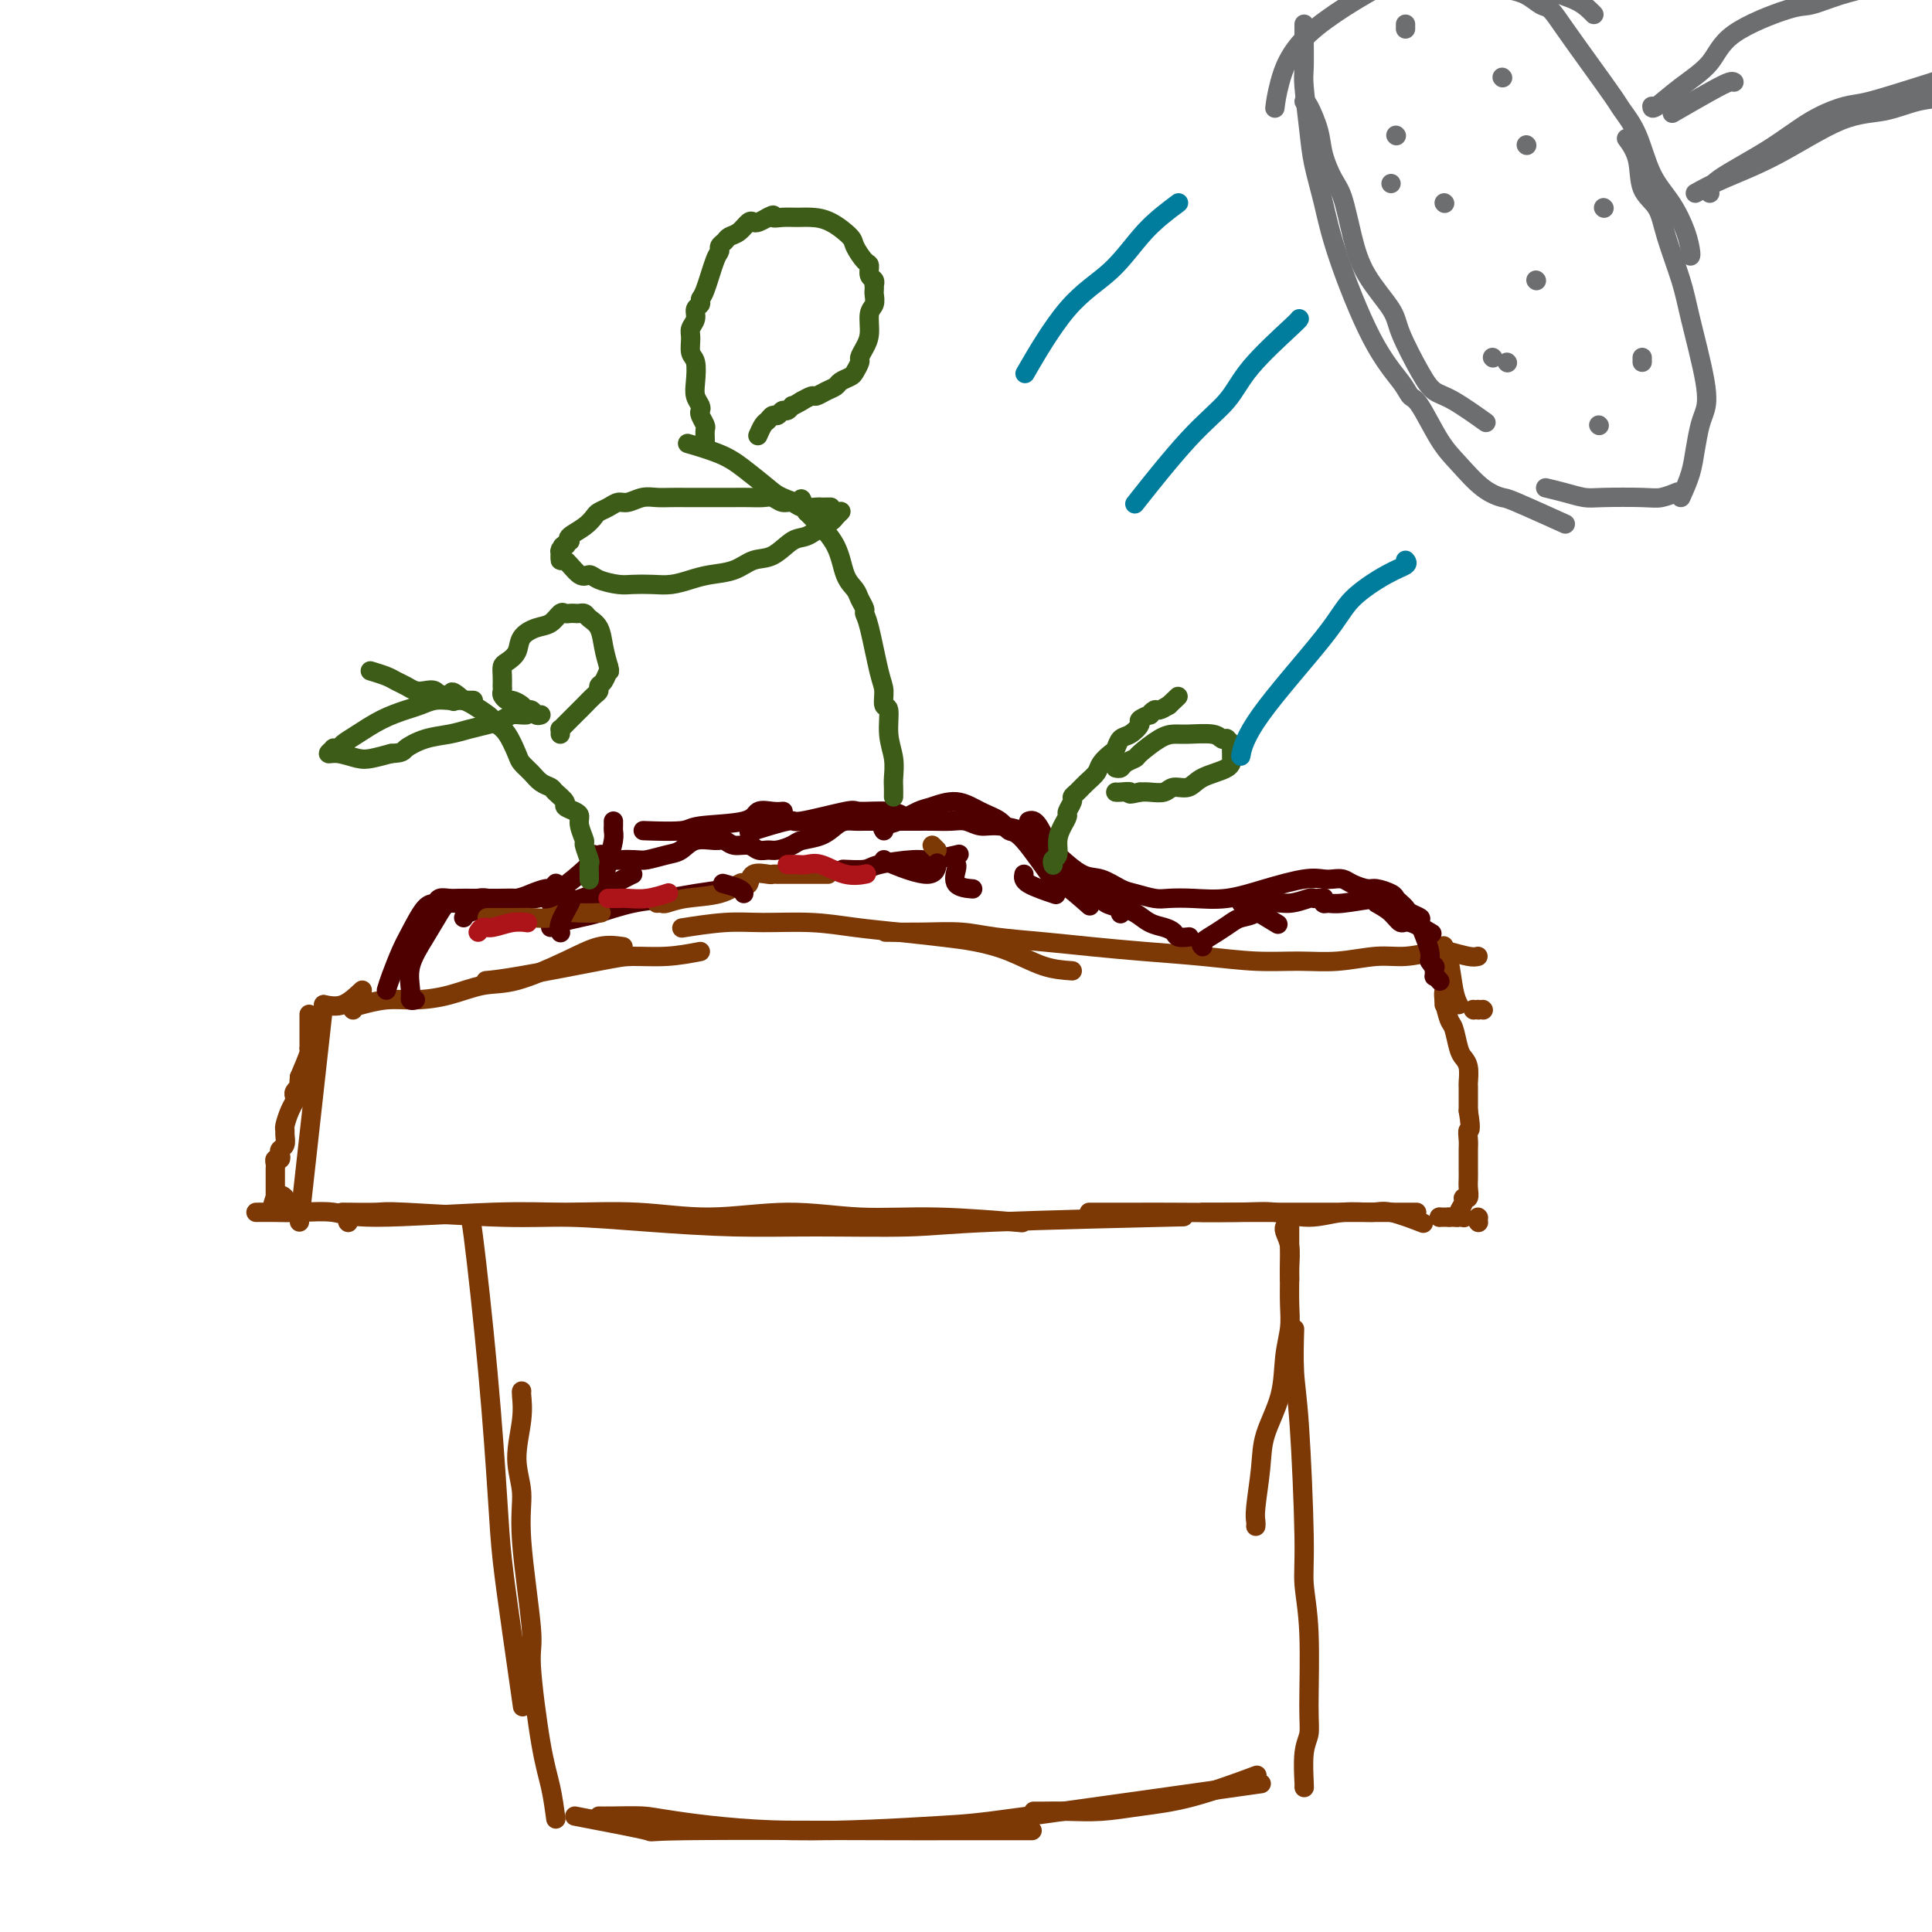 <svg viewBox='0 0 400 400' version='1.1' xmlns='http://www.w3.org/2000/svg' xmlns:xlink='http://www.w3.org/1999/xlink'><g fill='none' stroke='#7C3805' stroke-width='4' stroke-linecap='round' stroke-linejoin='round'><path d='M97,252c0.139,-0.772 0.277,-1.545 1,4c0.723,5.545 2.029,17.407 3,28c0.971,10.593 1.605,19.916 2,26c0.395,6.084 0.549,8.930 1,13c0.451,4.070 1.198,9.365 2,15c0.802,5.635 1.658,11.610 2,14c0.342,2.390 0.171,1.195 0,0'/><path d='M108,288c-0.040,0.054 -0.079,0.108 0,1c0.079,0.892 0.278,2.621 0,5c-0.278,2.379 -1.032,5.409 -1,8c0.032,2.591 0.852,4.743 1,7c0.148,2.257 -0.374,4.618 0,10c0.374,5.382 1.645,13.786 2,18c0.355,4.214 -0.206,4.237 0,8c0.206,3.763 1.179,11.266 2,16c0.821,4.734 1.490,6.698 2,9c0.510,2.302 0.860,4.944 1,6c0.140,1.056 0.070,0.528 0,0'/><path d='M119,376c6.636,1.268 13.272,2.536 15,3c1.728,0.464 -1.452,0.124 8,0c9.452,-0.124 31.535,-0.033 42,0c10.465,0.033 9.310,0.009 11,0c1.690,-0.009 6.224,-0.002 10,0c3.776,0.002 6.793,0.001 8,0c1.207,-0.001 0.603,-0.000 0,0'/><path d='M124,376c0.667,0.012 1.333,0.024 3,0c1.667,-0.024 4.334,-0.085 6,0c1.666,0.085 2.332,0.316 7,1c4.668,0.684 13.339,1.821 24,2c10.661,0.179 23.311,-0.602 30,-1c6.689,-0.398 7.416,-0.415 19,-2c11.584,-1.585 34.024,-4.739 43,-6c8.976,-1.261 4.488,-0.631 0,0'/><path d='M214,375c0.443,0.006 0.887,0.012 2,0c1.113,-0.012 2.896,-0.042 5,0c2.104,0.042 4.531,0.158 7,0c2.469,-0.158 4.981,-0.589 8,-1c3.019,-0.411 6.543,-0.803 11,-2c4.457,-1.197 9.845,-3.199 12,-4c2.155,-0.801 1.078,-0.400 0,0'/><path d='M270,370c0.031,0.157 0.062,0.313 0,-1c-0.062,-1.313 -0.217,-4.097 0,-6c0.217,-1.903 0.805,-2.926 1,-4c0.195,-1.074 -0.003,-2.200 0,-6c0.003,-3.800 0.207,-10.273 0,-15c-0.207,-4.727 -0.826,-7.709 -1,-10c-0.174,-2.291 0.097,-3.890 0,-10c-0.097,-6.110 -0.562,-16.731 -1,-23c-0.438,-6.269 -0.849,-8.188 -1,-11c-0.151,-2.812 -0.043,-6.518 0,-8c0.043,-1.482 0.022,-0.741 0,0'/><path d='M260,316c0.028,-0.282 0.057,-0.565 0,-1c-0.057,-0.435 -0.198,-1.024 0,-3c0.198,-1.976 0.736,-5.339 1,-8c0.264,-2.661 0.253,-4.618 1,-7c0.747,-2.382 2.253,-5.188 3,-8c0.747,-2.812 0.736,-5.631 1,-8c0.264,-2.369 0.803,-4.287 1,-6c0.197,-1.713 0.053,-3.219 0,-5c-0.053,-1.781 -0.014,-3.836 0,-6c0.014,-2.164 0.004,-4.436 0,-6c-0.004,-1.564 -0.001,-2.419 0,-3c0.001,-0.581 0.000,-0.887 0,-1c-0.000,-0.113 -0.000,-0.032 0,0c0.000,0.032 0.000,0.016 0,0'/><path d='M267,265c-0.030,-0.898 -0.061,-1.796 0,-3c0.061,-1.204 0.212,-2.715 0,-4c-0.212,-1.285 -0.789,-2.344 -1,-3c-0.211,-0.656 -0.057,-0.907 0,-1c0.057,-0.093 0.016,-0.026 0,0c-0.016,0.026 -0.008,0.013 0,0'/><path d='M53,251c1.309,-0.010 2.618,-0.021 4,0c1.382,0.021 2.837,0.073 5,0c2.163,-0.073 5.034,-0.270 7,0c1.966,0.270 3.028,1.005 9,1c5.972,-0.005 16.853,-0.752 24,-1c7.147,-0.248 10.561,0.004 15,0c4.439,-0.004 9.902,-0.265 15,0c5.098,0.265 9.831,1.055 15,1c5.169,-0.055 10.775,-0.957 16,-1c5.225,-0.043 10.071,0.772 15,1c4.929,0.228 9.942,-0.131 16,0c6.058,0.131 13.159,0.752 16,1c2.841,0.248 1.420,0.124 0,0'/><path d='M71,251c-0.214,-0.009 -0.428,-0.017 1,0c1.428,0.017 4.498,0.060 6,0c1.502,-0.060 1.438,-0.222 6,0c4.562,0.222 13.752,0.830 20,1c6.248,0.170 9.554,-0.097 14,0c4.446,0.097 10.032,0.559 16,1c5.968,0.441 12.316,0.861 18,1c5.684,0.139 10.703,-0.001 17,0c6.297,0.001 13.874,0.145 19,0c5.126,-0.145 7.803,-0.577 18,-1c10.197,-0.423 27.913,-0.835 35,-1c7.087,-0.165 3.543,-0.082 0,0'/><path d='M226,251c-0.437,0.000 -0.873,0.000 0,0c0.873,-0.000 3.056,-0.001 5,0c1.944,0.001 3.648,0.005 5,0c1.352,-0.005 2.351,-0.019 6,0c3.649,0.019 9.947,0.072 14,0c4.053,-0.072 5.862,-0.270 8,0c2.138,0.270 4.605,1.008 7,1c2.395,-0.008 4.716,-0.762 7,-1c2.284,-0.238 4.530,0.039 6,0c1.470,-0.039 2.165,-0.395 4,0c1.835,0.395 4.810,1.541 6,2c1.190,0.459 0.595,0.229 0,0'/><path d='M249,251c-0.145,0.000 -0.291,0.000 2,0c2.291,0.000 7.018,0.000 10,0c2.982,-0.000 4.220,0.000 6,0c1.780,0.000 4.103,0.000 6,0c1.897,0.000 3.367,0.000 5,0c1.633,0.000 3.429,0.000 5,0c1.571,-0.000 2.916,0.000 4,0c1.084,0.000 1.907,0.000 3,0c1.093,0.000 2.455,-0.000 3,0c0.545,0.000 0.272,0.000 0,0'/><path d='M298,252c0.311,0.000 0.622,0.000 1,0c0.378,0.000 0.822,0.000 1,0c0.178,0.000 0.089,0.000 0,0'/><path d='M302,208c-0.339,-0.679 -0.679,-1.357 -1,-3c-0.321,-1.643 -0.625,-4.250 -1,-6c-0.375,-1.750 -0.821,-2.643 -1,-3c-0.179,-0.357 -0.089,-0.179 0,0'/><path d='M306,252c0.000,0.000 0.100,0.100 0.1,0.1'/><path d='M306,209c0.000,0.000 0.100,0.100 0.1,0.1'/><path d='M299,207c0.000,0.417 0.000,0.833 0,1c0.000,0.167 0.000,0.083 0,0'/><path d='M298,252c0.000,0.000 0.000,0.000 0,0c0.000,0.000 0.000,0.000 0,0'/><path d='M305,209c0.000,0.000 0.100,0.100 0.1,0.1'/><path d='M303,252c0.000,0.000 0.100,0.100 0.1,0.1'/><path d='M307,209c0.000,0.000 0.100,0.100 0.1,0.1'/><path d='M306,253c0.000,0.000 0.100,0.100 0.1,0.1'/><path d='M306,198c-0.444,0.105 -0.888,0.209 -2,0c-1.112,-0.209 -2.893,-0.732 -4,-1c-1.107,-0.268 -1.542,-0.282 -3,0c-1.458,0.282 -3.939,0.861 -6,1c-2.061,0.139 -3.701,-0.162 -6,0c-2.299,0.162 -5.258,0.787 -8,1c-2.742,0.213 -5.269,0.016 -8,0c-2.731,-0.016 -5.667,0.150 -9,0c-3.333,-0.150 -7.061,-0.617 -11,-1c-3.939,-0.383 -8.087,-0.681 -12,-1c-3.913,-0.319 -7.590,-0.660 -11,-1c-3.410,-0.340 -6.554,-0.680 -10,-1c-3.446,-0.320 -7.194,-0.622 -10,-1c-2.806,-0.378 -4.670,-0.833 -7,-1c-2.330,-0.167 -5.127,-0.045 -8,0c-2.873,0.045 -5.821,0.013 -7,0c-1.179,-0.013 -0.590,-0.006 0,0'/><path d='M222,201c-1.914,-0.137 -3.828,-0.274 -6,-1c-2.172,-0.726 -4.602,-2.039 -7,-3c-2.398,-0.961 -4.766,-1.568 -7,-2c-2.234,-0.432 -4.336,-0.690 -7,-1c-2.664,-0.310 -5.891,-0.673 -9,-1c-3.109,-0.327 -6.099,-0.620 -9,-1c-2.901,-0.380 -5.714,-0.848 -9,-1c-3.286,-0.152 -7.046,0.011 -10,0c-2.954,-0.011 -5.103,-0.195 -8,0c-2.897,0.195 -6.542,0.770 -8,1c-1.458,0.230 -0.729,0.115 0,0'/><path d='M145,197c-2.263,0.431 -4.526,0.862 -7,1c-2.474,0.138 -5.157,-0.015 -7,0c-1.843,0.015 -2.844,0.200 -7,1c-4.156,0.800 -11.465,2.215 -16,3c-4.535,0.785 -6.296,0.938 -7,1c-0.704,0.062 -0.352,0.031 0,0'/><path d='M129,196c-1.579,-0.223 -3.158,-0.446 -5,0c-1.842,0.446 -3.947,1.559 -7,3c-3.053,1.441 -7.052,3.208 -10,4c-2.948,0.792 -4.843,0.608 -7,1c-2.157,0.392 -4.575,1.359 -7,2c-2.425,0.641 -4.856,0.955 -7,1c-2.144,0.045 -4.000,-0.180 -6,0c-2.000,0.180 -4.143,0.766 -5,1c-0.857,0.234 -0.429,0.117 0,0'/><path d='M75,206c0.111,0.422 0.222,0.844 0,1c-0.222,0.156 -0.778,0.044 -1,0c-0.222,-0.044 -0.111,-0.022 0,0'/><path d='M72,253c0.000,0.000 0.100,0.100 0.1,0.1'/><path d='M73,209c0.000,0.000 0.100,0.100 0.1,0.1'/><path d='M72,252c0.000,0.000 0.100,0.100 0.1,0.1'/><path d='M75,205c-1.333,1.250 -2.667,2.500 -4,3c-1.333,0.500 -2.667,0.250 -4,0'/><path d='M62,253c0.000,0.000 5.000,-45.000 5,-45'/><path d='M299,205c-0.089,0.424 -0.179,0.848 0,2c0.179,1.152 0.626,3.031 1,4c0.374,0.969 0.675,1.027 1,2c0.325,0.973 0.676,2.862 1,4c0.324,1.138 0.623,1.526 1,2c0.377,0.474 0.833,1.034 1,2c0.167,0.966 0.045,2.339 0,3c-0.045,0.661 -0.012,0.610 0,1c0.012,0.390 0.003,1.220 0,2c-0.003,0.780 -0.001,1.508 0,2c0.001,0.492 0.000,0.746 0,1'/><path d='M304,230c0.773,4.678 0.207,3.872 0,4c-0.207,0.128 -0.055,1.189 0,2c0.055,0.811 0.015,1.372 0,2c-0.015,0.628 -0.003,1.325 0,2c0.003,0.675 -0.003,1.329 0,2c0.003,0.671 0.016,1.359 0,2c-0.016,0.641 -0.061,1.236 0,2c0.061,0.764 0.228,1.697 0,2c-0.228,0.303 -0.849,-0.024 -1,0c-0.151,0.024 0.170,0.399 0,1c-0.170,0.601 -0.829,1.429 -1,2c-0.171,0.571 0.147,0.885 0,1c-0.147,0.115 -0.758,0.031 -1,0c-0.242,-0.031 -0.117,-0.008 0,0c0.117,0.008 0.224,0.002 0,0c-0.224,-0.002 -0.778,-0.001 -1,0c-0.222,0.001 -0.111,0.000 0,0'/><path d='M64,210c-0.000,0.335 -0.000,0.671 0,1c0.000,0.329 0.000,0.652 0,1c-0.000,0.348 -0.000,0.720 0,1c0.000,0.280 0.002,0.467 0,1c-0.002,0.533 -0.006,1.411 0,2c0.006,0.589 0.022,0.890 0,1c-0.022,0.110 -0.083,0.030 0,0c0.083,-0.030 0.309,-0.008 0,1c-0.309,1.008 -1.155,3.004 -2,5'/><path d='M62,223c-0.250,2.417 0.127,1.959 0,2c-0.127,0.041 -0.756,0.582 -1,1c-0.244,0.418 -0.104,0.714 0,1c0.104,0.286 0.171,0.562 0,1c-0.171,0.438 -0.581,1.038 -1,2c-0.419,0.962 -0.848,2.285 -1,3c-0.152,0.715 -0.027,0.821 0,1c0.027,0.179 -0.044,0.430 0,1c0.044,0.570 0.204,1.458 0,2c-0.204,0.542 -0.773,0.736 -1,1c-0.227,0.264 -0.113,0.597 0,1c0.113,0.403 0.227,0.878 0,1c-0.227,0.122 -0.793,-0.107 -1,0c-0.207,0.107 -0.056,0.551 0,1c0.056,0.449 0.015,0.904 0,1c-0.015,0.096 -0.004,-0.166 0,0c0.004,0.166 0.001,0.761 0,1c-0.001,0.239 -0.000,0.121 0,0c0.000,-0.121 0.000,-0.244 0,0c-0.000,0.244 -0.000,0.857 0,1c0.000,0.143 0.000,-0.183 0,0c-0.000,0.183 -0.000,0.874 0,1c0.000,0.126 0.000,-0.312 0,0c-0.000,0.312 -0.000,1.375 0,2c0.000,0.625 0.000,0.813 0,1'/><path d='M57,248c-0.900,3.883 -0.648,1.092 0,0c0.648,-1.092 1.694,-0.485 2,0c0.306,0.485 -0.128,0.848 0,1c0.128,0.152 0.819,0.093 1,0c0.181,-0.093 -0.147,-0.221 0,0c0.147,0.221 0.770,0.790 1,1c0.230,0.210 0.066,0.060 0,0c-0.066,-0.060 -0.033,-0.030 0,0'/></g>
<g fill='none' stroke='#4E0000' stroke-width='4' stroke-linecap='round' stroke-linejoin='round'><path d='M80,205c0.236,-0.784 0.473,-1.568 1,-3c0.527,-1.432 1.345,-3.512 2,-5c0.655,-1.488 1.148,-2.385 2,-4c0.852,-1.615 2.062,-3.949 3,-5c0.938,-1.051 1.603,-0.817 2,-1c0.397,-0.183 0.525,-0.781 1,-1c0.475,-0.219 1.299,-0.059 2,0c0.701,0.059 1.281,0.017 2,0c0.719,-0.017 1.576,-0.008 3,0c1.424,0.008 3.415,0.016 5,0c1.585,-0.016 2.763,-0.056 4,0c1.237,0.056 2.531,0.208 4,0c1.469,-0.208 3.112,-0.778 5,-2c1.888,-1.222 4.022,-3.098 5,-4c0.978,-0.902 0.801,-0.830 1,-1c0.199,-0.170 0.773,-0.583 1,-1c0.227,-0.417 0.105,-0.840 0,-1c-0.105,-0.160 -0.194,-0.057 0,0c0.194,0.057 0.671,0.068 1,0c0.329,-0.068 0.511,-0.214 1,0c0.489,0.214 1.286,0.788 2,1c0.714,0.212 1.347,0.060 2,0c0.653,-0.060 1.327,-0.030 2,0'/><path d='M131,178c1.714,0.053 2.000,0.186 3,0c1.000,-0.186 2.715,-0.692 4,-1c1.285,-0.308 2.139,-0.418 3,-1c0.861,-0.582 1.729,-1.635 3,-2c1.271,-0.365 2.945,-0.041 4,0c1.055,0.041 1.490,-0.199 2,0c0.510,0.199 1.094,0.839 2,1c0.906,0.161 2.134,-0.156 3,0c0.866,0.156 1.371,0.785 2,1c0.629,0.215 1.382,0.017 2,0c0.618,-0.017 1.100,0.147 2,0c0.900,-0.147 2.219,-0.603 3,-1c0.781,-0.397 1.025,-0.733 2,-1c0.975,-0.267 2.682,-0.464 4,-1c1.318,-0.536 2.247,-1.412 3,-2c0.753,-0.588 1.330,-0.890 2,-1c0.670,-0.110 1.432,-0.030 2,0c0.568,0.030 0.941,0.008 2,0c1.059,-0.008 2.804,-0.002 4,0c1.196,0.002 1.842,-0.001 3,0c1.158,0.001 2.827,0.004 4,0c1.173,-0.004 1.850,-0.016 3,0c1.150,0.016 2.772,0.061 4,0c1.228,-0.061 2.061,-0.229 3,0c0.939,0.229 1.984,0.855 3,1c1.016,0.145 2.004,-0.192 4,0c1.996,0.192 4.999,0.912 7,2c2.001,1.088 3.001,2.544 4,4'/><path d='M218,177c1.962,0.981 1.367,0.434 2,1c0.633,0.566 2.494,2.247 4,3c1.506,0.753 2.656,0.580 4,1c1.344,0.420 2.881,1.433 4,2c1.119,0.567 1.819,0.689 3,1c1.181,0.311 2.844,0.810 4,1c1.156,0.190 1.807,0.072 3,0c1.193,-0.072 2.928,-0.096 5,0c2.072,0.096 4.480,0.313 7,0c2.520,-0.313 5.151,-1.156 8,-2c2.849,-0.844 5.917,-1.687 8,-2c2.083,-0.313 3.181,-0.094 4,0c0.819,0.094 1.359,0.063 2,0c0.641,-0.063 1.384,-0.157 2,0c0.616,0.157 1.107,0.567 2,1c0.893,0.433 2.190,0.890 3,1c0.810,0.110 1.135,-0.125 2,0c0.865,0.125 2.272,0.611 3,1c0.728,0.389 0.777,0.682 1,1c0.223,0.318 0.619,0.661 1,1c0.381,0.339 0.746,0.674 1,1c0.254,0.326 0.397,0.643 1,1c0.603,0.357 1.664,0.753 2,1c0.336,0.247 -0.054,0.345 0,1c0.054,0.655 0.553,1.869 1,3c0.447,1.131 0.842,2.180 1,3c0.158,0.820 0.079,1.410 0,2'/><path d='M296,199c1.460,2.267 1.109,0.933 1,1c-0.109,0.067 0.022,1.533 0,2c-0.022,0.467 -0.198,-0.067 0,0c0.198,0.067 0.771,0.733 1,1c0.229,0.267 0.115,0.133 0,0'/><path d='M86,207c-0.441,0.114 -0.883,0.228 -1,0c-0.117,-0.228 0.089,-0.797 0,-2c-0.089,-1.203 -0.474,-3.039 0,-5c0.474,-1.961 1.807,-4.046 3,-6c1.193,-1.954 2.246,-3.778 3,-5c0.754,-1.222 1.207,-1.844 2,-2c0.793,-0.156 1.924,0.154 3,0c1.076,-0.154 2.097,-0.772 3,-1c0.903,-0.228 1.686,-0.065 2,0c0.314,0.065 0.157,0.033 0,0'/><path d='M96,190c0.108,-0.333 0.216,-0.666 1,-1c0.784,-0.334 2.245,-0.668 3,-1c0.755,-0.332 0.804,-0.662 2,-1c1.196,-0.338 3.540,-0.683 5,-1c1.460,-0.317 2.038,-0.607 3,-1c0.962,-0.393 2.309,-0.889 3,-1c0.691,-0.111 0.724,0.162 1,0c0.276,-0.162 0.793,-0.761 1,-1c0.207,-0.239 0.103,-0.120 0,0'/><path d='M114,187c0.334,-0.038 0.668,-0.077 1,0c0.332,0.077 0.664,0.269 2,0c1.336,-0.269 3.678,-1.000 6,-2c2.322,-1.000 4.625,-2.269 6,-3c1.375,-0.731 1.821,-0.923 2,-1c0.179,-0.077 0.089,-0.038 0,0'/><path d='M124,186c0.340,-1.344 0.679,-2.689 1,-4c0.321,-1.311 0.622,-2.590 1,-4c0.378,-1.410 0.833,-2.952 1,-4c0.167,-1.048 0.045,-1.600 0,-2c-0.045,-0.400 -0.012,-0.646 0,-1c0.012,-0.354 0.003,-0.815 0,-1c-0.003,-0.185 -0.002,-0.092 0,0'/><path d='M134,172c-0.739,-0.027 -1.479,-0.053 0,0c1.479,0.053 5.176,0.186 7,0c1.824,-0.186 1.774,-0.691 4,-1c2.226,-0.309 6.726,-0.423 9,-1c2.274,-0.577 2.321,-1.619 3,-2c0.679,-0.381 1.991,-0.103 3,0c1.009,0.103 1.717,0.029 2,0c0.283,-0.029 0.142,-0.015 0,0'/><path d='M156,172c-0.771,0.243 -1.543,0.486 0,0c1.543,-0.486 5.400,-1.700 7,-2c1.600,-0.300 0.944,0.316 3,0c2.056,-0.316 6.824,-1.563 9,-2c2.176,-0.438 1.758,-0.066 3,0c1.242,0.066 4.142,-0.175 6,0c1.858,0.175 2.674,0.764 3,1c0.326,0.236 0.163,0.118 0,0'/><path d='M183,172c-0.234,-0.365 -0.468,-0.730 0,-1c0.468,-0.270 1.640,-0.444 3,-1c1.360,-0.556 2.910,-1.492 4,-2c1.090,-0.508 1.720,-0.587 3,-1c1.280,-0.413 3.210,-1.159 5,-1c1.790,0.159 3.440,1.221 5,2c1.560,0.779 3.030,1.273 4,2c0.970,0.727 1.441,1.688 2,2c0.559,0.312 1.205,-0.024 3,2c1.795,2.024 4.739,6.409 6,8c1.261,1.591 0.840,0.390 2,1c1.160,0.610 3.903,3.031 5,4c1.097,0.969 0.549,0.484 0,0'/><path d='M213,170c0.553,-0.181 1.106,-0.362 2,1c0.894,1.362 2.128,4.266 3,6c0.872,1.734 1.382,2.298 2,3c0.618,0.702 1.342,1.540 2,2c0.658,0.460 1.248,0.540 2,1c0.752,0.460 1.665,1.298 3,2c1.335,0.702 3.090,1.266 4,2c0.910,0.734 0.974,1.638 1,2c0.026,0.362 0.013,0.181 0,0'/><path d='M227,186c0.381,-0.087 0.762,-0.174 1,0c0.238,0.174 0.332,0.610 1,1c0.668,0.390 1.909,0.734 3,1c1.091,0.266 2.031,0.453 3,1c0.969,0.547 1.966,1.453 3,2c1.034,0.547 2.106,0.735 3,1c0.894,0.265 1.611,0.607 2,1c0.389,0.393 0.451,0.837 1,1c0.549,0.163 1.585,0.047 2,0c0.415,-0.047 0.207,-0.023 0,0'/><path d='M249,196c-0.260,-0.250 -0.519,-0.499 0,-1c0.519,-0.501 1.818,-1.252 3,-2c1.182,-0.748 2.247,-1.492 3,-2c0.753,-0.508 1.193,-0.781 2,-1c0.807,-0.219 1.981,-0.384 3,-1c1.019,-0.616 1.884,-1.682 3,-2c1.116,-0.318 2.485,0.111 4,0c1.515,-0.111 3.177,-0.763 4,-1c0.823,-0.237 0.808,-0.060 1,0c0.192,0.060 0.590,0.002 1,0c0.410,-0.002 0.833,0.053 1,0c0.167,-0.053 0.078,-0.214 0,0c-0.078,0.214 -0.147,0.803 0,1c0.147,0.197 0.509,0.000 1,0c0.491,-0.000 1.111,0.196 3,0c1.889,-0.196 5.047,-0.783 7,-1c1.953,-0.217 2.701,-0.062 3,0c0.299,0.062 0.150,0.031 0,0'/><path d='M285,187c1.070,0.603 2.140,1.206 3,2c0.860,0.794 1.509,1.780 2,2c0.491,0.220 0.825,-0.325 2,0c1.175,0.325 3.193,1.522 4,2c0.807,0.478 0.404,0.239 0,0'/><path d='M114,192c0.470,-0.325 0.939,-0.650 2,-1c1.061,-0.350 2.713,-0.723 4,-1c1.287,-0.277 2.209,-0.456 4,-1c1.791,-0.544 4.449,-1.452 7,-2c2.551,-0.548 4.993,-0.734 7,-1c2.007,-0.266 3.579,-0.610 6,-1c2.421,-0.390 5.692,-0.826 7,-1c1.308,-0.174 0.654,-0.087 0,0'/><path d='M175,180c-0.413,-0.022 -0.826,-0.043 0,0c0.826,0.043 2.891,0.151 4,0c1.109,-0.151 1.261,-0.563 3,-1c1.739,-0.437 5.064,-0.901 7,-1c1.936,-0.099 2.483,0.166 4,0c1.517,-0.166 4.005,-0.762 5,-1c0.995,-0.238 0.498,-0.119 0,0'/><path d='M212,181c-0.133,0.622 -0.267,1.244 1,2c1.267,0.756 3.933,1.644 5,2c1.067,0.356 0.533,0.178 0,0'/></g>
<g fill='none' stroke='#7C3805' stroke-width='4' stroke-linecap='round' stroke-linejoin='round'><path d='M101,190c-0.122,0.001 -0.244,0.001 0,0c0.244,-0.001 0.856,-0.004 2,0c1.144,0.004 2.822,0.015 4,0c1.178,-0.015 1.858,-0.057 3,0c1.142,0.057 2.748,0.211 4,0c1.252,-0.211 2.150,-0.789 3,-1c0.850,-0.211 1.652,-0.057 3,0c1.348,0.057 3.242,0.016 4,0c0.758,-0.016 0.379,-0.008 0,0'/><path d='M136,187c0.382,-0.026 0.764,-0.053 1,0c0.236,0.053 0.325,0.185 1,0c0.675,-0.185 1.936,-0.689 4,-1c2.064,-0.311 4.932,-0.431 7,-1c2.068,-0.569 3.335,-1.588 4,-2c0.665,-0.412 0.728,-0.215 1,0c0.272,0.215 0.754,0.450 1,0c0.246,-0.450 0.257,-1.585 1,-2c0.743,-0.415 2.217,-0.111 3,0c0.783,0.111 0.876,0.030 1,0c0.124,-0.030 0.279,-0.008 1,0c0.721,0.008 2.008,0.002 3,0c0.992,-0.002 1.690,-0.001 3,0c1.310,0.001 3.231,0.000 4,0c0.769,-0.000 0.384,-0.000 0,0'/><path d='M193,175c0.417,0.417 0.833,0.833 1,1c0.167,0.167 0.083,0.083 0,0'/></g>
<g fill='none' stroke='#AD1419' stroke-width='4' stroke-linecap='round' stroke-linejoin='round'><path d='M99,193c0.293,-0.453 0.587,-0.906 1,-1c0.413,-0.094 0.946,0.171 2,0c1.054,-0.171 2.630,-0.777 4,-1c1.370,-0.223 2.534,-0.064 3,0c0.466,0.064 0.233,0.032 0,0'/><path d='M126,186c-0.093,0.001 -0.186,0.001 0,0c0.186,-0.001 0.649,-0.004 1,0c0.351,0.004 0.588,0.015 1,0c0.412,-0.015 0.997,-0.056 2,0c1.003,0.056 2.424,0.207 4,0c1.576,-0.207 3.307,-0.774 4,-1c0.693,-0.226 0.346,-0.113 0,0'/><path d='M163,179c0.678,-0.016 1.356,-0.032 2,0c0.644,0.032 1.256,0.114 2,0c0.744,-0.114 1.622,-0.422 3,0c1.378,0.422 3.256,1.575 5,2c1.744,0.425 3.356,0.121 4,0c0.644,-0.121 0.322,-0.061 0,0'/></g>
<g fill='none' stroke='#4E0000' stroke-width='4' stroke-linecap='round' stroke-linejoin='round'><path d='M118,186c0.226,0.030 0.452,0.060 0,1c-0.452,0.940 -1.583,2.792 -2,4c-0.417,1.208 -0.119,1.774 0,2c0.119,0.226 0.060,0.113 0,0'/><path d='M150,183c-0.310,-0.083 -0.619,-0.167 0,0c0.619,0.167 2.167,0.583 3,1c0.833,0.417 0.952,0.833 1,1c0.048,0.167 0.024,0.083 0,0'/><path d='M183,178c0.113,0.137 0.226,0.274 2,1c1.774,0.726 5.208,2.042 7,2c1.792,-0.042 1.940,-1.440 2,-2c0.060,-0.560 0.030,-0.280 0,0'/><path d='M198,179c0.089,0.113 0.179,0.226 0,1c-0.179,0.774 -0.625,2.208 0,3c0.625,0.792 2.321,0.940 3,1c0.679,0.060 0.339,0.030 0,0'/><path d='M257,187c0.289,0.089 0.578,0.178 2,1c1.422,0.822 3.978,2.378 5,3c1.022,0.622 0.511,0.311 0,0'/></g>
<g fill='none' stroke='#3D5C18' stroke-width='4' stroke-linecap='round' stroke-linejoin='round'><path d='M185,165c0.009,-0.710 0.017,-1.420 0,-2c-0.017,-0.580 -0.061,-1.028 0,-2c0.061,-0.972 0.227,-2.466 0,-4c-0.227,-1.534 -0.848,-3.108 -1,-5c-0.152,-1.892 0.163,-4.104 0,-5c-0.163,-0.896 -0.804,-0.478 -1,-1c-0.196,-0.522 0.053,-1.984 0,-3c-0.053,-1.016 -0.410,-1.585 -1,-4c-0.590,-2.415 -1.414,-6.677 -2,-9c-0.586,-2.323 -0.934,-2.706 -1,-3c-0.066,-0.294 0.150,-0.500 0,-1c-0.150,-0.500 -0.666,-1.296 -1,-2c-0.334,-0.704 -0.484,-1.316 -1,-2c-0.516,-0.684 -1.396,-1.441 -2,-3c-0.604,-1.559 -0.932,-3.920 -2,-6c-1.068,-2.080 -2.877,-3.880 -4,-5c-1.123,-1.120 -1.562,-1.560 -2,-2'/><path d='M167,106c-2.026,-4.123 -0.590,-2.431 -1,-2c-0.410,0.431 -2.664,-0.400 -4,-1c-1.336,-0.600 -1.753,-0.970 -3,-2c-1.247,-1.030 -3.324,-2.719 -5,-4c-1.676,-1.281 -2.951,-2.152 -5,-3c-2.049,-0.848 -4.871,-1.671 -6,-2c-1.129,-0.329 -0.564,-0.165 0,0'/><path d='M146,92c0.008,-0.212 0.016,-0.424 0,-1c-0.016,-0.576 -0.056,-1.516 0,-2c0.056,-0.484 0.207,-0.514 0,-1c-0.207,-0.486 -0.774,-1.430 -1,-2c-0.226,-0.570 -0.112,-0.765 0,-1c0.112,-0.235 0.222,-0.509 0,-1c-0.222,-0.491 -0.777,-1.199 -1,-2c-0.223,-0.801 -0.113,-1.695 0,-3c0.113,-1.305 0.231,-3.021 0,-4c-0.231,-0.979 -0.809,-1.222 -1,-2c-0.191,-0.778 0.005,-2.092 0,-3c-0.005,-0.908 -0.212,-1.409 0,-2c0.212,-0.591 0.844,-1.271 1,-2c0.156,-0.729 -0.162,-1.509 0,-2c0.162,-0.491 0.804,-0.695 1,-1c0.196,-0.305 -0.053,-0.712 0,-1c0.053,-0.288 0.410,-0.458 1,-2c0.590,-1.542 1.414,-4.455 2,-6c0.586,-1.545 0.933,-1.722 1,-2c0.067,-0.278 -0.147,-0.656 0,-1c0.147,-0.344 0.655,-0.653 1,-1c0.345,-0.347 0.525,-0.733 1,-1c0.475,-0.267 1.243,-0.414 2,-1c0.757,-0.586 1.502,-1.611 2,-2c0.498,-0.389 0.750,-0.143 1,0c0.250,0.143 0.500,0.184 1,0c0.500,-0.184 1.250,-0.592 2,-1'/><path d='M159,45c1.691,-0.928 0.920,-0.248 1,0c0.080,0.248 1.013,0.062 2,0c0.987,-0.062 2.028,-0.002 3,0c0.972,0.002 1.875,-0.055 3,0c1.125,0.055 2.474,0.223 4,1c1.526,0.777 3.231,2.162 4,3c0.769,0.838 0.602,1.127 1,2c0.398,0.873 1.360,2.329 2,3c0.640,0.671 0.956,0.557 1,1c0.044,0.443 -0.184,1.442 0,2c0.184,0.558 0.781,0.673 1,1c0.219,0.327 0.060,0.864 0,1c-0.060,0.136 -0.020,-0.131 0,0c0.020,0.131 0.020,0.661 0,1c-0.020,0.339 -0.061,0.489 0,1c0.061,0.511 0.222,1.384 0,2c-0.222,0.616 -0.829,0.976 -1,2c-0.171,1.024 0.095,2.712 0,4c-0.095,1.288 -0.549,2.176 -1,3c-0.451,0.824 -0.898,1.583 -1,2c-0.102,0.417 0.142,0.493 0,1c-0.142,0.507 -0.671,1.445 -1,2c-0.329,0.555 -0.459,0.727 -1,1c-0.541,0.273 -1.492,0.646 -2,1c-0.508,0.354 -0.574,0.687 -1,1c-0.426,0.313 -1.211,0.606 -2,1c-0.789,0.394 -1.583,0.889 -2,1c-0.417,0.111 -0.459,-0.162 -1,0c-0.541,0.162 -1.583,0.761 -2,1c-0.417,0.239 -0.208,0.120 0,0'/><path d='M166,83c-2.262,1.399 -1.915,0.896 -2,1c-0.085,0.104 -0.600,0.816 -1,1c-0.400,0.184 -0.684,-0.159 -1,0c-0.316,0.159 -0.663,0.821 -1,1c-0.337,0.179 -0.665,-0.123 -1,0c-0.335,0.123 -0.677,0.672 -1,1c-0.323,0.328 -0.625,0.434 -1,1c-0.375,0.566 -0.821,1.590 -1,2c-0.179,0.410 -0.089,0.205 0,0'/><path d='M172,105c-0.319,-0.002 -0.638,-0.005 -1,0c-0.362,0.005 -0.768,0.016 -1,0c-0.232,-0.016 -0.289,-0.061 -1,0c-0.711,0.061 -2.077,0.227 -3,0c-0.923,-0.227 -1.405,-0.845 -2,-1c-0.595,-0.155 -1.304,0.155 -2,0c-0.696,-0.155 -1.379,-0.774 -2,-1c-0.621,-0.226 -1.181,-0.061 -2,0c-0.819,0.061 -1.896,0.016 -3,0c-1.104,-0.016 -2.236,-0.004 -3,0c-0.764,0.004 -1.159,0.001 -2,0c-0.841,-0.001 -2.129,-0.000 -3,0c-0.871,0.000 -1.324,0.000 -2,0c-0.676,-0.000 -1.573,-0.001 -2,0c-0.427,0.001 -0.383,0.004 -1,0c-0.617,-0.004 -1.894,-0.016 -3,0c-1.106,0.016 -2.039,0.060 -3,0c-0.961,-0.060 -1.949,-0.223 -3,0c-1.051,0.223 -2.165,0.833 -3,1c-0.835,0.167 -1.391,-0.107 -2,0c-0.609,0.107 -1.270,0.596 -2,1c-0.730,0.404 -1.527,0.724 -2,1c-0.473,0.276 -0.622,0.507 -1,1c-0.378,0.493 -0.986,1.248 -2,2c-1.014,0.752 -2.432,1.501 -3,2c-0.568,0.499 -0.284,0.750 0,1'/><path d='M118,112c-2.563,1.634 -1.471,1.220 -1,1c0.471,-0.220 0.322,-0.247 0,0c-0.322,0.247 -0.817,0.767 -1,1c-0.183,0.233 -0.053,0.179 0,0c0.053,-0.179 0.031,-0.483 0,0c-0.031,0.483 -0.071,1.754 0,2c0.071,0.246 0.252,-0.533 1,0c0.748,0.533 2.061,2.377 3,3c0.939,0.623 1.503,0.023 2,0c0.497,-0.023 0.926,0.531 2,1c1.074,0.469 2.794,0.855 4,1c1.206,0.145 1.900,0.050 3,0c1.100,-0.050 2.608,-0.054 4,0c1.392,0.054 2.668,0.165 4,0c1.332,-0.165 2.719,-0.605 4,-1c1.281,-0.395 2.458,-0.743 4,-1c1.542,-0.257 3.451,-0.421 5,-1c1.549,-0.579 2.737,-1.573 4,-2c1.263,-0.427 2.600,-0.286 4,-1c1.400,-0.714 2.861,-2.281 4,-3c1.139,-0.719 1.955,-0.589 3,-1c1.045,-0.411 2.317,-1.363 3,-2c0.683,-0.637 0.775,-0.959 1,-1c0.225,-0.041 0.582,0.199 1,0c0.418,-0.199 0.897,-0.838 1,-1c0.103,-0.162 -0.168,0.152 0,0c0.168,-0.152 0.776,-0.772 1,-1c0.224,-0.228 0.064,-0.065 0,0c-0.064,0.065 -0.032,0.033 0,0'/><path d='M218,179c0.032,0.102 0.064,0.204 0,0c-0.064,-0.204 -0.223,-0.713 0,-1c0.223,-0.287 0.829,-0.352 1,-1c0.171,-0.648 -0.094,-1.879 0,-3c0.094,-1.121 0.546,-2.132 1,-3c0.454,-0.868 0.908,-1.594 1,-2c0.092,-0.406 -0.180,-0.493 0,-1c0.180,-0.507 0.812,-1.434 1,-2c0.188,-0.566 -0.067,-0.770 0,-1c0.067,-0.230 0.455,-0.485 1,-1c0.545,-0.515 1.245,-1.289 2,-2c0.755,-0.711 1.564,-1.360 2,-2c0.436,-0.640 0.501,-1.269 1,-2c0.499,-0.731 1.434,-1.562 2,-2c0.566,-0.438 0.762,-0.484 1,-1c0.238,-0.516 0.516,-1.501 1,-2c0.484,-0.499 1.172,-0.511 2,-1c0.828,-0.489 1.794,-1.456 2,-2c0.206,-0.544 -0.349,-0.667 0,-1c0.349,-0.333 1.602,-0.877 2,-1c0.398,-0.123 -0.058,0.173 0,0c0.058,-0.173 0.631,-0.816 1,-1c0.369,-0.184 0.534,0.090 1,0c0.466,-0.090 1.233,-0.545 2,-1'/><path d='M242,146c3.333,-3.167 1.667,-1.583 0,0'/><path d='M231,159c0.369,0.085 0.738,0.170 1,0c0.262,-0.170 0.416,-0.596 1,-1c0.584,-0.404 1.599,-0.788 2,-1c0.401,-0.212 0.187,-0.254 1,-1c0.813,-0.746 2.651,-2.196 4,-3c1.349,-0.804 2.208,-0.961 3,-1c0.792,-0.039 1.518,0.041 3,0c1.482,-0.041 3.721,-0.204 5,0c1.279,0.204 1.596,0.776 2,1c0.404,0.224 0.893,0.102 1,0c0.107,-0.102 -0.168,-0.183 0,0c0.168,0.183 0.778,0.629 1,1c0.222,0.371 0.057,0.665 0,1c-0.057,0.335 -0.006,0.710 0,1c0.006,0.290 -0.033,0.493 0,1c0.033,0.507 0.137,1.316 -1,2c-1.137,0.684 -3.516,1.241 -5,2c-1.484,0.759 -2.075,1.720 -3,2c-0.925,0.280 -2.186,-0.121 -3,0c-0.814,0.121 -1.181,0.763 -2,1c-0.819,0.237 -2.091,0.068 -3,0c-0.909,-0.068 -1.454,-0.034 -2,0'/><path d='M236,164c-3.132,0.774 -1.964,0.207 -2,0c-0.036,-0.207 -1.278,-0.056 -2,0c-0.722,0.056 -0.926,0.015 -1,0c-0.074,-0.015 -0.020,-0.004 0,0c0.020,0.004 0.006,0.001 0,0c-0.006,-0.001 -0.003,-0.001 0,0'/><path d='M122,182c0.001,0.129 0.001,0.258 0,0c-0.001,-0.258 -0.004,-0.903 0,-1c0.004,-0.097 0.016,0.355 0,0c-0.016,-0.355 -0.061,-1.516 0,-2c0.061,-0.484 0.227,-0.290 0,-1c-0.227,-0.710 -0.847,-2.323 -1,-3c-0.153,-0.677 0.161,-0.419 0,-1c-0.161,-0.581 -0.798,-2.000 -1,-3c-0.202,-1.000 0.030,-1.581 0,-2c-0.030,-0.419 -0.322,-0.676 -1,-1c-0.678,-0.324 -1.743,-0.716 -2,-1c-0.257,-0.284 0.293,-0.460 0,-1c-0.293,-0.540 -1.430,-1.443 -2,-2c-0.570,-0.557 -0.572,-0.766 -1,-1c-0.428,-0.234 -1.283,-0.493 -2,-1c-0.717,-0.507 -1.295,-1.263 -2,-2c-0.705,-0.737 -1.537,-1.455 -2,-2c-0.463,-0.545 -0.556,-0.919 -1,-2c-0.444,-1.081 -1.239,-2.871 -2,-4c-0.761,-1.129 -1.488,-1.598 -2,-2c-0.512,-0.402 -0.807,-0.737 -1,-1c-0.193,-0.263 -0.283,-0.456 -1,-1c-0.717,-0.544 -2.062,-1.441 -3,-2c-0.938,-0.559 -1.469,-0.779 -2,-1'/><path d='M96,145c-3.903,-3.493 -2.162,-0.726 -2,0c0.162,0.726 -1.255,-0.589 -2,-1c-0.745,-0.411 -0.818,0.083 -1,0c-0.182,-0.083 -0.472,-0.743 -1,-1c-0.528,-0.257 -1.295,-0.110 -2,0c-0.705,0.110 -1.349,0.183 -2,0c-0.651,-0.183 -1.310,-0.624 -2,-1c-0.690,-0.376 -1.412,-0.688 -2,-1c-0.588,-0.312 -1.043,-0.622 -2,-1c-0.957,-0.378 -2.416,-0.822 -3,-1c-0.584,-0.178 -0.292,-0.089 0,0'/><path d='M98,145c-0.329,-0.000 -0.657,-0.001 -1,0c-0.343,0.001 -0.700,0.003 -1,0c-0.300,-0.003 -0.543,-0.013 -1,0c-0.457,0.013 -1.128,0.047 -2,0c-0.872,-0.047 -1.945,-0.175 -3,0c-1.055,0.175 -2.093,0.652 -3,1c-0.907,0.348 -1.682,0.566 -3,1c-1.318,0.434 -3.180,1.083 -5,2c-1.820,0.917 -3.597,2.101 -5,3c-1.403,0.899 -2.433,1.513 -3,2c-0.567,0.487 -0.670,0.848 -1,1c-0.330,0.152 -0.888,0.097 -1,0c-0.112,-0.097 0.223,-0.235 0,0c-0.223,0.235 -1.005,0.845 -1,1c0.005,0.155 0.795,-0.144 2,0c1.205,0.144 2.824,0.731 4,1c1.176,0.269 1.907,0.220 3,0c1.093,-0.220 2.546,-0.610 4,-1'/><path d='M81,156c2.516,-0.118 2.305,-0.413 3,-1c0.695,-0.587 2.297,-1.467 4,-2c1.703,-0.533 3.506,-0.721 5,-1c1.494,-0.279 2.680,-0.649 4,-1c1.320,-0.351 2.774,-0.682 4,-1c1.226,-0.318 2.224,-0.621 3,-1c0.776,-0.379 1.332,-0.834 2,-1c0.668,-0.166 1.449,-0.045 2,0c0.551,0.045 0.872,0.013 1,0c0.128,-0.013 0.064,-0.006 0,0'/><path d='M112,148c-0.336,0.119 -0.671,0.238 -1,0c-0.329,-0.238 -0.651,-0.834 -1,-1c-0.349,-0.166 -0.724,0.096 -1,0c-0.276,-0.096 -0.452,-0.550 -1,-1c-0.548,-0.450 -1.467,-0.895 -2,-1c-0.533,-0.105 -0.679,0.131 -1,0c-0.321,-0.131 -0.818,-0.629 -1,-1c-0.182,-0.371 -0.049,-0.614 0,-1c0.049,-0.386 0.015,-0.915 0,-1c-0.015,-0.085 -0.011,0.273 0,0c0.011,-0.273 0.029,-1.179 0,-2c-0.029,-0.821 -0.104,-1.558 0,-2c0.104,-0.442 0.387,-0.589 1,-1c0.613,-0.411 1.554,-1.084 2,-2c0.446,-0.916 0.396,-2.074 1,-3c0.604,-0.926 1.864,-1.621 3,-2c1.136,-0.379 2.150,-0.441 3,-1c0.850,-0.559 1.537,-1.614 2,-2c0.463,-0.386 0.702,-0.104 1,0c0.298,0.104 0.656,0.031 1,0c0.344,-0.031 0.673,-0.018 1,0c0.327,0.018 0.651,0.041 1,0c0.349,-0.041 0.723,-0.146 1,0c0.277,0.146 0.456,0.544 1,1c0.544,0.456 1.454,0.969 2,2c0.546,1.031 0.727,2.580 1,4c0.273,1.420 0.636,2.710 1,4'/><path d='M126,138c0.353,1.355 0.236,0.744 0,1c-0.236,0.256 -0.591,1.381 -1,2c-0.409,0.619 -0.872,0.732 -1,1c-0.128,0.268 0.078,0.691 0,1c-0.078,0.309 -0.441,0.503 -1,1c-0.559,0.497 -1.312,1.295 -2,2c-0.688,0.705 -1.309,1.317 -2,2c-0.691,0.683 -1.453,1.437 -2,2c-0.547,0.563 -0.879,0.934 -1,1c-0.121,0.066 -0.033,-0.175 0,0c0.033,0.175 0.009,0.764 0,1c-0.009,0.236 -0.005,0.118 0,0'/></g>
<g fill='none' stroke='#007C9C' stroke-width='4' stroke-linecap='round' stroke-linejoin='round'><path d='M244,42c-2.375,1.777 -4.750,3.553 -7,6c-2.250,2.447 -4.376,5.563 -7,8c-2.624,2.437 -5.745,4.195 -9,8c-3.255,3.805 -6.644,9.659 -8,12c-1.356,2.341 -0.678,1.171 0,0'/><path d='M269,66c-0.047,0.112 -0.095,0.225 -2,2c-1.905,1.775 -5.668,5.213 -8,8c-2.332,2.787 -3.233,4.922 -5,7c-1.767,2.078 -4.399,4.098 -8,8c-3.601,3.902 -8.172,9.686 -10,12c-1.828,2.314 -0.914,1.157 0,0'/><path d='M291,116c0.263,0.313 0.527,0.626 0,1c-0.527,0.374 -1.844,0.809 -4,2c-2.156,1.191 -5.152,3.140 -7,5c-1.848,1.860 -2.547,3.633 -6,8c-3.453,4.367 -9.660,11.330 -13,16c-3.340,4.670 -3.811,7.049 -4,8c-0.189,0.951 -0.094,0.476 0,0'/></g>
<g fill='none' stroke='#6D6E70' stroke-width='4' stroke-linecap='round' stroke-linejoin='round'><path d='M270,21c0.214,-0.027 0.427,-0.055 1,1c0.573,1.055 1.504,3.192 2,5c0.496,1.808 0.556,3.285 1,5c0.444,1.715 1.271,3.666 2,5c0.729,1.334 1.358,2.050 2,4c0.642,1.950 1.295,5.134 2,8c0.705,2.866 1.462,5.416 3,8c1.538,2.584 3.857,5.204 5,7c1.143,1.796 1.109,2.769 2,5c0.891,2.231 2.706,5.719 4,8c1.294,2.281 2.069,3.354 3,4c0.931,0.646 2.020,0.866 4,2c1.980,1.134 4.851,3.181 6,4c1.149,0.819 0.574,0.409 0,0'/><path d='M270,5c-0.007,0.648 -0.014,1.297 0,3c0.014,1.703 0.048,4.462 0,6c-0.048,1.538 -0.179,1.857 0,4c0.179,2.143 0.668,6.111 1,9c0.332,2.889 0.509,4.699 1,7c0.491,2.301 1.297,5.093 2,8c0.703,2.907 1.303,5.929 3,11c1.697,5.071 4.491,12.190 7,17c2.509,4.810 4.732,7.310 6,9c1.268,1.690 1.580,2.571 2,3c0.420,0.429 0.946,0.406 2,2c1.054,1.594 2.635,4.805 4,7c1.365,2.195 2.515,3.373 4,5c1.485,1.627 3.307,3.701 5,5c1.693,1.299 3.258,1.822 4,2c0.742,0.178 0.661,0.009 3,1c2.339,0.991 7.097,3.140 9,4c1.903,0.860 0.952,0.430 0,0'/><path d='M320,101c1.301,0.310 2.602,0.620 4,1c1.398,0.380 2.894,0.830 4,1c1.106,0.170 1.824,0.059 4,0c2.176,-0.059 5.810,-0.067 8,0c2.190,0.067 2.936,0.210 4,0c1.064,-0.210 2.447,-0.774 3,-1c0.553,-0.226 0.277,-0.113 0,0'/><path d='M348,103c0.756,-1.681 1.512,-3.362 2,-5c0.488,-1.638 0.709,-3.235 1,-5c0.291,-1.765 0.651,-3.700 1,-5c0.349,-1.300 0.686,-1.967 1,-3c0.314,-1.033 0.605,-2.433 0,-6c-0.605,-3.567 -2.106,-9.302 -3,-13c-0.894,-3.698 -1.180,-5.360 -2,-8c-0.820,-2.640 -2.175,-6.260 -3,-9c-0.825,-2.740 -1.122,-4.602 -2,-6c-0.878,-1.398 -2.339,-2.334 -3,-4c-0.661,-1.666 -0.524,-4.064 -1,-6c-0.476,-1.936 -1.565,-3.410 -2,-4c-0.435,-0.590 -0.218,-0.295 0,0'/><path d='M350,53c0.050,-0.118 0.100,-0.235 0,-1c-0.100,-0.765 -0.349,-2.176 -1,-4c-0.651,-1.824 -1.705,-4.060 -3,-6c-1.295,-1.940 -2.831,-3.584 -4,-6c-1.169,-2.416 -1.972,-5.605 -3,-8c-1.028,-2.395 -2.282,-3.998 -3,-5c-0.718,-1.002 -0.902,-1.405 -2,-3c-1.098,-1.595 -3.112,-4.381 -5,-7c-1.888,-2.619 -3.652,-5.070 -5,-7c-1.348,-1.930 -2.281,-3.340 -3,-4c-0.719,-0.660 -1.224,-0.569 -2,-1c-0.776,-0.431 -1.824,-1.385 -3,-2c-1.176,-0.615 -2.479,-0.890 -3,-1c-0.521,-0.110 -0.261,-0.055 0,0'/><path d='M330,3c-0.224,-0.244 -0.447,-0.489 -1,-1c-0.553,-0.511 -1.435,-1.289 -3,-2c-1.565,-0.711 -3.812,-1.356 -5,-2c-1.188,-0.644 -1.317,-1.288 -4,-3c-2.683,-1.712 -7.921,-4.494 -11,-6c-3.079,-1.506 -3.999,-1.738 -5,-2c-1.001,-0.262 -2.083,-0.555 -3,-1c-0.917,-0.445 -1.670,-1.043 -3,-1c-1.330,0.043 -3.237,0.727 -4,1c-0.763,0.273 -0.381,0.137 0,0'/><path d='M292,-6c-1.011,0.399 -2.022,0.797 -6,3c-3.978,2.203 -10.922,6.209 -15,10c-4.078,3.791 -5.290,7.367 -6,10c-0.710,2.633 -0.917,4.324 -1,5c-0.083,0.676 -0.041,0.338 0,0'/><path d='M342,22c0.020,0.339 0.039,0.679 1,0c0.961,-0.679 2.863,-2.376 5,-4c2.137,-1.624 4.510,-3.173 6,-5c1.490,-1.827 2.099,-3.930 5,-6c2.901,-2.070 8.096,-4.107 11,-5c2.904,-0.893 3.519,-0.643 5,-1c1.481,-0.357 3.830,-1.323 6,-2c2.170,-0.677 4.161,-1.067 7,-2c2.839,-0.933 6.525,-2.409 8,-3c1.475,-0.591 0.737,-0.295 0,0'/><path d='M354,40c-0.065,-0.747 -0.130,-1.494 2,-3c2.130,-1.506 6.453,-3.772 10,-6c3.547,-2.228 6.316,-4.420 9,-6c2.684,-1.580 5.283,-2.548 7,-3c1.717,-0.452 2.551,-0.387 5,-1c2.449,-0.613 6.513,-1.905 10,-3c3.487,-1.095 6.399,-1.992 9,-3c2.601,-1.008 4.893,-2.126 7,-3c2.107,-0.874 4.029,-1.505 5,-2c0.971,-0.495 0.992,-0.856 1,-1c0.008,-0.144 0.004,-0.072 0,0'/><path d='M351,40c1.624,-0.902 3.247,-1.804 6,-3c2.753,-1.196 6.635,-2.688 11,-5c4.365,-2.313 9.213,-5.446 13,-7c3.787,-1.554 6.515,-1.527 9,-2c2.485,-0.473 4.728,-1.446 7,-2c2.272,-0.554 4.573,-0.688 7,-1c2.427,-0.313 4.979,-0.804 6,-1c1.021,-0.196 0.510,-0.098 0,0'/><path d='M359,17c-0.179,-0.107 -0.357,-0.214 -1,0c-0.643,0.214 -1.750,0.750 -4,2c-2.250,1.250 -5.643,3.214 -7,4c-1.357,0.786 -0.679,0.393 0,0'/><path d='M291,5c0.000,0.417 0.000,0.833 0,1c0.000,0.167 0.000,0.083 0,0'/><path d='M311,16c0.000,0.000 0.100,0.100 0.1,0.1'/><path d='M316,30c0.000,0.000 0.100,0.100 0.1,0.1'/><path d='M299,42c0.000,0.000 0.100,0.100 0.1,0.1'/><path d='M289,28c0.000,0.000 0.100,0.100 0.1,0.1'/><path d='M288,38c0.000,0.000 0.000,0.000 0,0c0.000,0.000 0.000,0.000 0,0'/><path d='M309,74c0.000,0.000 0.100,0.100 0.1,0.1'/><path d='M340,74c0.000,0.417 0.000,0.833 0,1c0.000,0.167 0.000,0.083 0,0'/><path d='M331,88c0.000,0.000 0.100,0.100 0.1,0.1'/><path d='M312,75c0.000,0.000 0.100,0.100 0.1,0.1'/><path d='M318,58c0.000,0.000 0.100,0.100 0.1,0.1'/><path d='M332,43c0.000,0.000 0.100,0.100 0.1,0.1'/></g>
</svg>